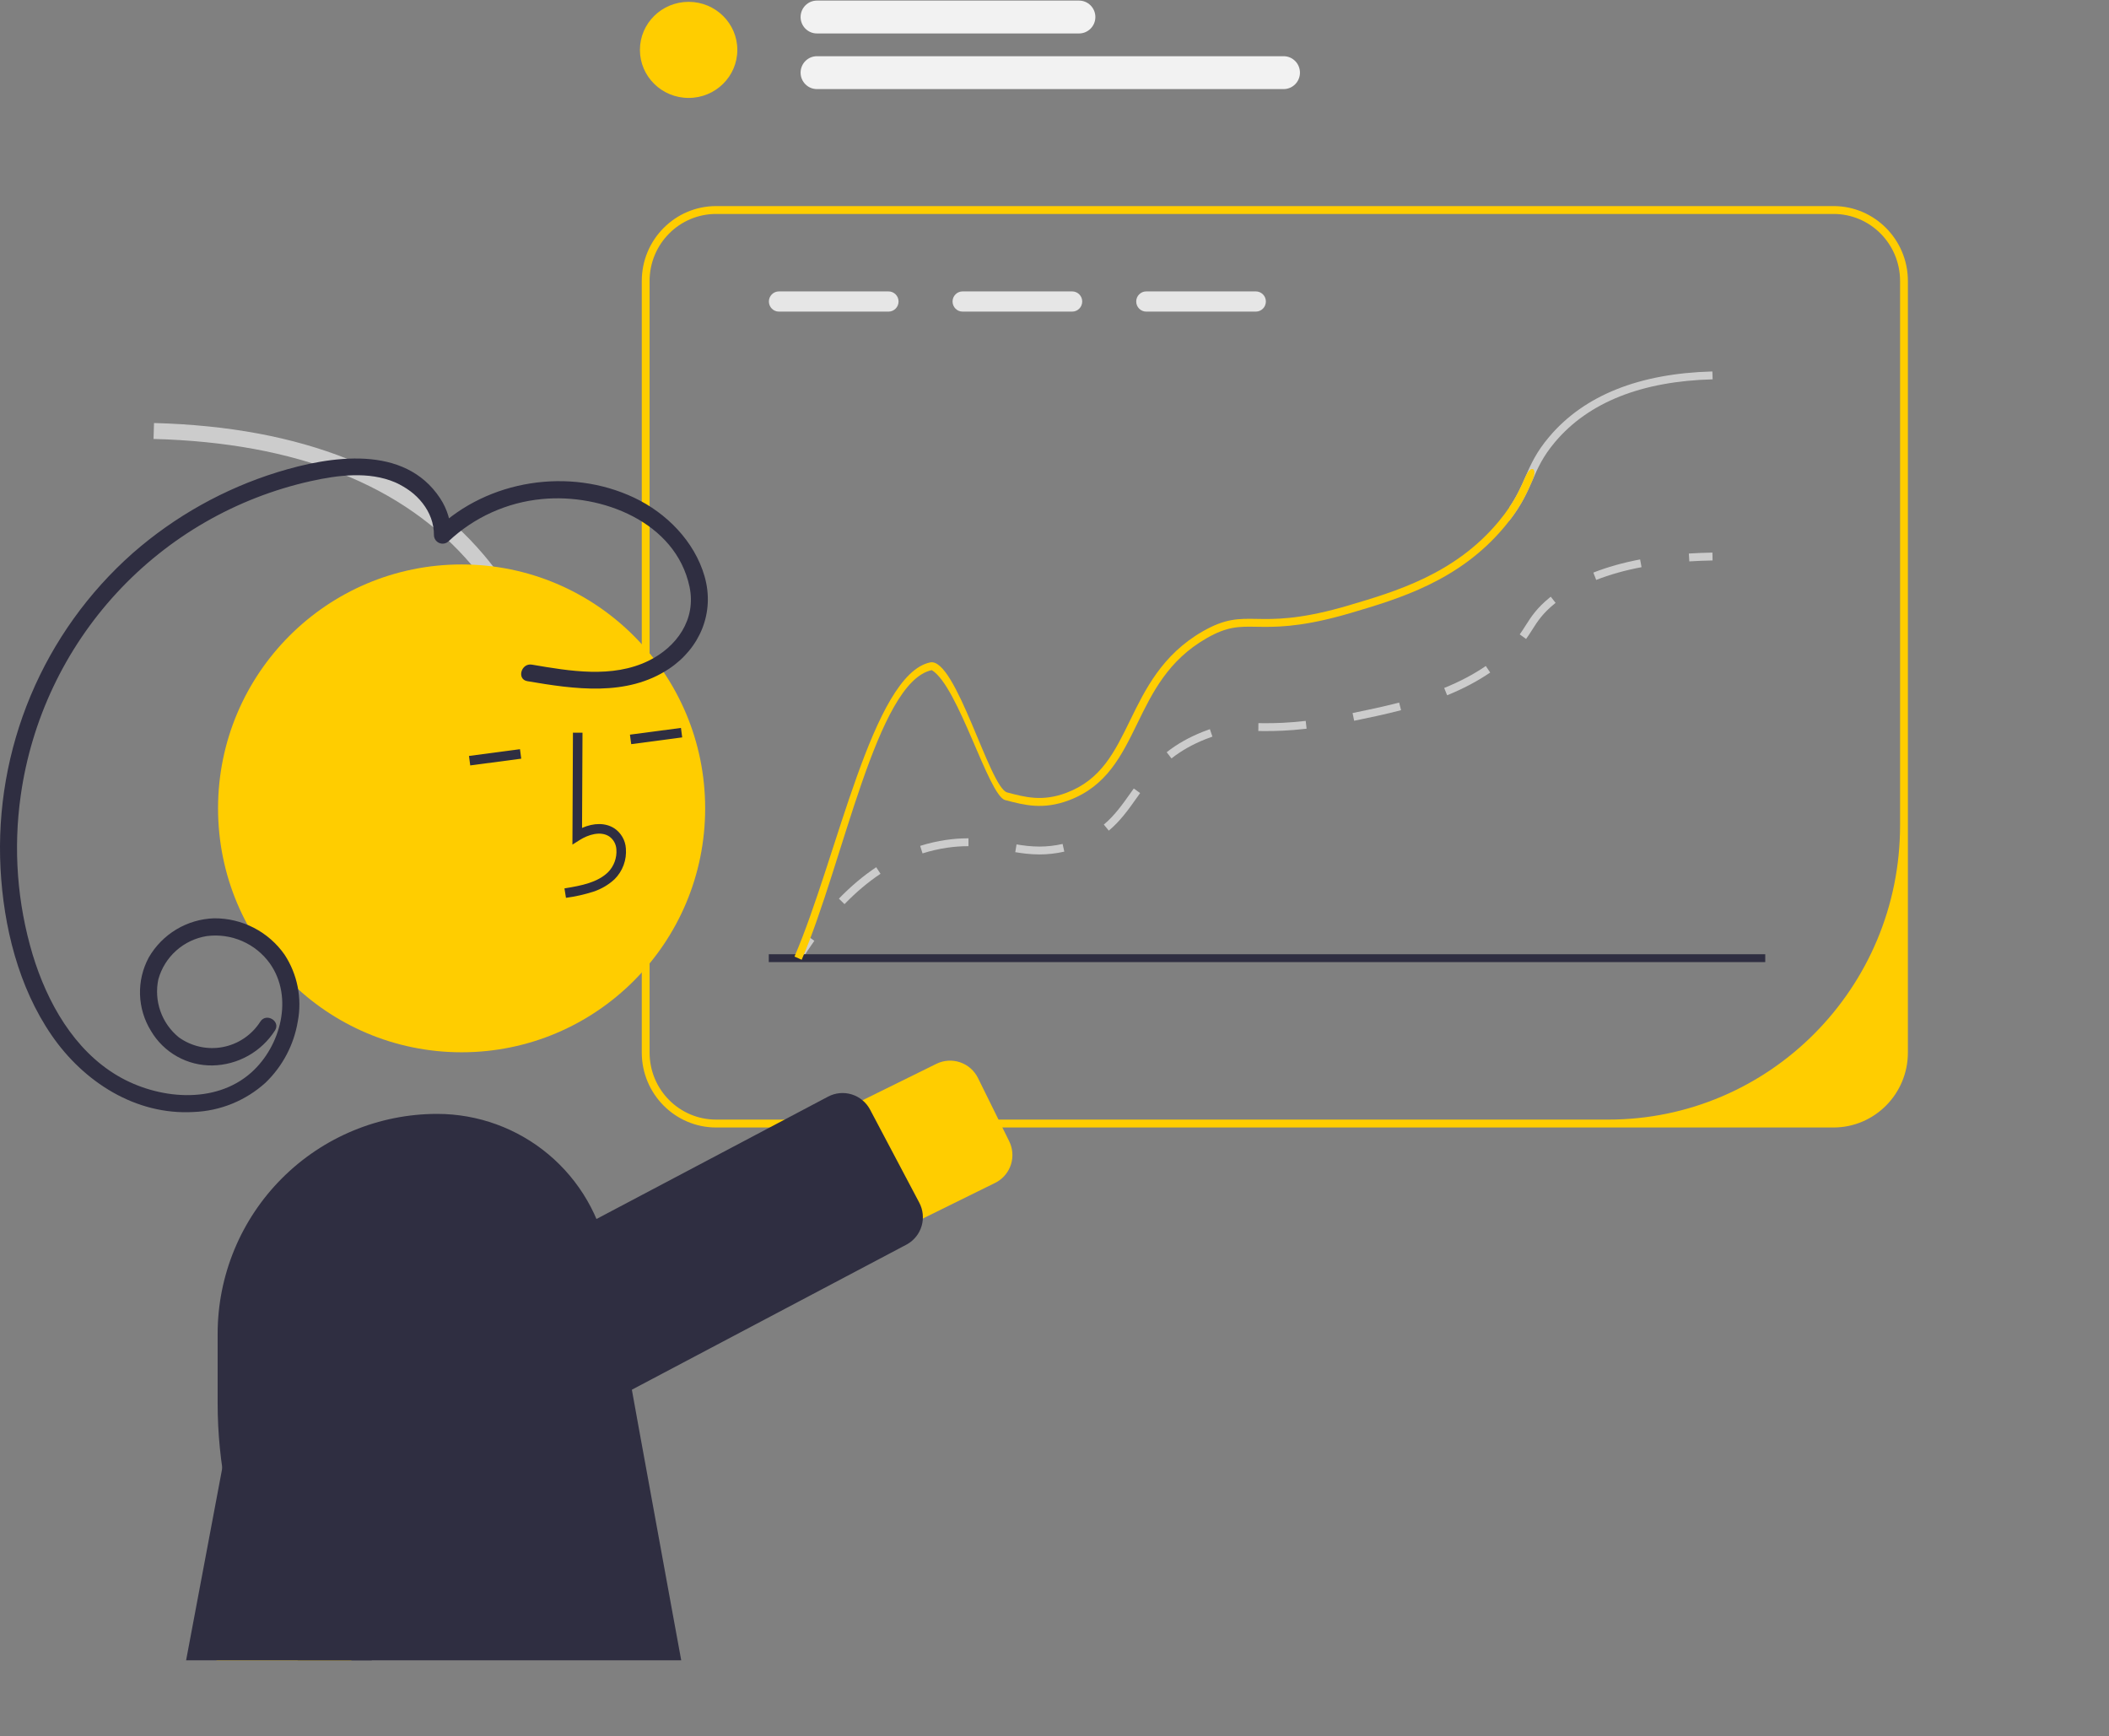 <?xml version="1.0" encoding="UTF-8"?> <svg xmlns="http://www.w3.org/2000/svg" width="198" height="163" viewBox="0 0 198 163" fill="none"><rect x="0" y="0" width="198" height="163" fill="#808080" stroke="none"/><g clip-path="url(#clip0_201_87)"><path d="M172.141 19.349H67.23C63.382 19.349 60.252 22.502 60.252 26.381V98.828C60.252 102.706 63.382 105.86 67.23 105.86H172.141C175.99 105.86 179.119 102.706 179.119 98.828V26.381C179.119 22.502 175.99 19.349 172.141 19.349ZM178.385 77.505C178.385 92.756 166.116 105.12 150.981 105.12H67.23C63.782 105.12 60.986 102.303 60.986 98.828V26.381C60.986 22.905 63.782 20.088 67.23 20.088H172.141C175.59 20.088 178.385 22.905 178.385 26.381V77.505Z" fill="#FFCD00"></path><path d="M75.238 90.159L74.617 89.766C75.02 89.119 75.437 88.493 75.854 87.903L76.452 88.333C76.042 88.91 75.634 89.525 75.238 90.159Z" fill="#CCCCCC"></path><path d="M79.284 84.89L78.758 84.374C79.878 83.218 81.056 82.225 82.261 81.424L82.665 82.04C81.504 82.813 80.367 83.772 79.284 84.89ZM97.589 80.223C96.713 80.223 95.915 80.11 95.317 80.011L95.436 79.282C96.041 79.382 96.77 79.484 97.589 79.484C98.312 79.484 99.023 79.403 99.761 79.239L99.92 79.961C99.128 80.137 98.366 80.223 97.589 80.223ZM86.61 80.125L86.389 79.42C87.177 79.169 87.994 78.982 88.816 78.862C89.522 78.759 90.197 78.709 90.879 78.709H90.924V79.448H90.879C90.232 79.448 89.592 79.496 88.921 79.593C88.138 79.708 87.36 79.887 86.61 80.125ZM104.099 77.988L103.63 77.42C104.643 76.572 105.368 75.547 106.137 74.462L106.443 74.031L107.039 74.463L106.734 74.892C105.937 76.017 105.185 77.08 104.099 77.988ZM109.983 71.209L109.532 70.626C110.521 69.848 111.638 69.218 112.948 68.699C113.171 68.611 113.384 68.532 113.589 68.462L113.826 69.161C113.631 69.228 113.429 69.303 113.216 69.387C111.973 69.879 110.916 70.475 109.983 71.209ZM118.842 68.64C118.595 68.64 118.361 68.638 118.136 68.635L118.144 67.896C118.374 67.899 118.614 67.899 118.868 67.901C119.732 67.901 120.934 67.876 122.584 67.684L122.668 68.418C120.964 68.617 119.743 68.638 118.842 68.64ZM127.132 67.672L126.986 66.948C128.304 66.679 129.837 66.359 131.355 65.965L131.538 66.68C130.003 67.08 128.459 67.402 127.132 67.672ZM135.861 65.279L135.586 64.593C137.057 63.995 138.335 63.321 139.492 62.532L139.903 63.144C138.703 63.963 137.38 64.661 135.861 65.279ZM143.274 59.995L142.679 59.563C142.884 59.277 143.061 58.998 143.232 58.727C143.737 57.93 144.259 57.106 145.503 56.094L145.59 56.024L146.045 56.604L145.964 56.669C144.813 57.606 144.345 58.344 143.85 59.126C143.674 59.404 143.491 59.692 143.274 59.995ZM149.857 54.45L149.589 53.761C150.897 53.245 152.374 52.829 153.979 52.525L154.114 53.252C152.554 53.547 151.122 53.95 149.857 54.45Z" fill="#CCCCCC"></path><path d="M158.599 52.709L158.553 51.971C159.266 51.926 160.012 51.897 160.769 51.883L160.782 52.622C160.036 52.636 159.301 52.665 158.599 52.709Z" fill="#CCCCCC"></path><path d="M83.42 27.361H73.125C72.608 27.361 72.186 27.786 72.186 28.307C72.186 28.832 72.608 29.257 73.125 29.257H83.42C83.937 29.257 84.359 28.832 84.359 28.307C84.359 27.786 83.937 27.361 83.42 27.361Z" fill="#E6E6E6"></path><path d="M100.663 27.361H90.368C89.851 27.361 89.429 27.786 89.429 28.307C89.429 28.832 89.851 29.257 90.368 29.257H100.663C101.18 29.257 101.602 28.832 101.602 28.307C101.602 27.786 101.18 27.361 100.663 27.361Z" fill="#E6E6E6"></path><path d="M117.906 27.361H107.611C107.094 27.361 106.672 27.786 106.672 28.307C106.672 28.832 107.094 29.257 107.611 29.257H117.906C118.423 29.257 118.845 28.832 118.845 28.307C118.845 27.786 118.423 27.361 117.906 27.361Z" fill="#E6E6E6"></path><path d="M165.728 89.593H72.176V90.332H165.728V89.593Z" fill="#2F2E41"></path><path d="M160.787 35.616C154.128 35.79 149.16 37.764 146.013 41.476C144.85 42.851 144.376 43.934 143.877 45.08C143.382 46.212 142.876 47.376 141.698 48.896V47.639C142.428 46.559 142.821 45.657 143.206 44.781C143.727 43.583 144.222 42.452 145.455 40.999C148.742 37.117 153.893 35.058 160.765 34.877L160.787 35.616Z" fill="#CCCCCC"></path><path d="M143.877 45.08C143.382 46.212 142.876 47.376 141.698 48.896C141.559 49.077 141.408 49.265 141.247 49.461C136.999 54.552 131.323 56.223 126.759 57.569C126.473 57.654 126.194 57.732 125.923 57.806C121.865 58.915 119.642 58.874 117.987 58.848C116.325 58.819 115.228 58.8 113.266 59.931C109.667 61.998 108.192 65.022 106.765 67.947C105.293 70.956 103.907 73.799 100.37 75.134C97.916 76.058 96.191 75.599 94.368 75.119C92.801 74.701 89.978 64.418 87.478 62.919C82.316 64.009 79.179 81.008 75.265 90.11L74.59 89.814C78.607 80.483 81.916 63.34 87.324 62.194C89.734 61.684 92.908 73.965 94.555 74.401C96.265 74.856 97.875 75.281 100.113 74.439C103.378 73.211 104.64 70.62 106.104 67.621C107.513 64.737 109.109 61.469 112.899 59.288C115.038 58.057 116.281 58.079 117.998 58.109C119.634 58.138 121.843 58.175 125.923 57.04C126.128 56.981 126.337 56.922 126.554 56.859C131.022 55.543 136.58 53.905 140.682 48.988C141.085 48.504 141.419 48.056 141.698 47.639C142.428 46.559 142.821 45.657 143.206 44.781C143.727 43.583 144.376 43.934 143.877 45.08Z" fill="#FFCD00"></path><path d="M64.651 9.195C67.176 9.195 69.223 7.175 69.223 4.684C69.223 2.193 67.176 0.173 64.651 0.173C62.125 0.173 60.078 2.193 60.078 4.684C60.078 7.175 62.125 9.195 64.651 9.195Z" fill="#FFCD00"></path><path d="M101.306 3.141H76.694C75.85 3.141 75.163 2.449 75.163 1.598C75.163 0.747 75.85 0.055 76.694 0.055H101.306C102.15 0.055 102.837 0.747 102.837 1.598C102.837 2.449 102.15 3.141 101.306 3.141Z" fill="#F2F2F2"></path><path d="M120.513 8.364H76.694C75.85 8.364 75.163 7.672 75.163 6.821C75.163 5.97 75.85 5.278 76.694 5.278H120.513C121.357 5.278 122.044 5.97 122.044 6.821C122.044 7.672 121.357 8.364 120.513 8.364Z" fill="#F2F2F2"></path></g><g clip-path="url(#clip1_201_87)"><path d="M14.415 41.213C27.88 41.565 37.925 45.557 44.29 53.063C46.642 55.844 47.599 58.034 48.608 60.352C49.609 62.639 50.633 64.995 53.015 68.067V65.525C51.538 63.342 50.745 61.518 49.965 59.746C48.912 57.324 47.91 55.036 45.418 52.098C38.771 44.248 28.355 40.084 14.459 39.718L14.415 41.213Z" fill="#CCCCCC"></path><path d="M93.598 110.971C94.237 110.6 94.712 110 94.925 109.292C95.139 108.584 95.076 107.82 94.748 107.156L91.815 101.213C91.473 100.518 90.869 99.988 90.136 99.739C89.404 99.49 88.603 99.542 87.91 99.884L41.41 122.807C39.931 123.538 38.803 124.827 38.274 126.39C37.745 127.954 37.859 129.665 38.59 131.147C39.321 132.628 40.61 133.76 42.173 134.292C43.736 134.825 45.446 134.715 46.926 133.986L93.426 111.062C93.484 111.033 93.541 111.003 93.598 110.971Z" fill="#FFCD00"></path><path d="M85.19 116.809C85.842 116.431 86.322 115.815 86.53 115.09C86.738 114.365 86.657 113.587 86.305 112.92L81.685 104.181C81.505 103.842 81.261 103.542 80.966 103.297C80.671 103.052 80.331 102.868 79.965 102.755C79.599 102.642 79.215 102.602 78.834 102.637C78.452 102.673 78.082 102.783 77.744 102.962L40.104 122.85C39.421 123.212 38.909 123.83 38.682 124.569C38.455 125.308 38.53 126.108 38.892 126.792L43.513 135.531C43.692 135.87 43.936 136.171 44.231 136.415C44.526 136.66 44.866 136.844 45.232 136.957C45.598 137.07 45.983 137.11 46.364 137.075C46.745 137.039 47.115 136.929 47.454 136.75L85.093 116.862C85.126 116.845 85.158 116.827 85.19 116.809Z" fill="#2F2E41"></path><path d="M43.337 98.799C30.708 98.799 20.471 88.546 20.471 75.898C20.471 63.25 30.708 52.997 43.337 52.997C55.965 52.997 66.203 63.25 66.203 75.898C66.203 88.546 55.965 98.799 43.337 98.799Z" fill="#FFCD00"></path><path d="M55.714 83.717C56.45 83.475 57.125 83.078 57.694 82.553C58.072 82.178 58.363 81.725 58.547 81.225C58.731 80.726 58.804 80.192 58.76 79.661C58.736 79.283 58.626 78.916 58.436 78.588C58.247 78.26 57.985 77.98 57.67 77.77C56.852 77.245 55.758 77.243 54.645 77.735L54.687 68.795L53.79 68.79L53.741 79.301L54.432 78.865C55.233 78.361 56.377 78.007 57.185 78.526C57.385 78.663 57.551 78.845 57.669 79.057C57.787 79.269 57.855 79.505 57.868 79.747C57.898 80.142 57.843 80.54 57.706 80.912C57.569 81.284 57.354 81.622 57.075 81.903C56.085 82.85 54.64 83.147 52.993 83.411L53.135 84.298C54.01 84.182 54.873 83.987 55.714 83.717Z" fill="#2F2E41"></path><path d="M63.93 68.344L64.047 69.234L59.26 69.868L59.142 68.977L63.93 68.344Z" fill="#2F2E41"></path><path d="M48.818 70.342L48.935 71.232L44.147 71.865L44.03 70.975L48.818 70.342Z" fill="#2F2E41"></path><path d="M62.802 174.186C63.812 174.185 64.781 173.783 65.496 173.067C66.21 172.351 66.612 171.381 66.613 170.369C66.613 170.369 60.537 137.353 57.065 118.003C56.391 114.24 54.417 110.834 51.489 108.381C48.561 105.929 44.865 104.585 41.048 104.584C35.581 104.584 30.337 106.76 26.471 110.632C22.605 114.504 20.433 119.756 20.433 125.231V131.752C20.433 143.006 24.897 153.799 32.842 161.757C40.788 169.715 51.565 174.186 62.802 174.186Z" fill="#2F2E41"></path><path d="M17.184 173.95C17.316 174.498 17.602 174.996 18.009 175.385C18.416 175.773 18.927 176.036 19.48 176.14L25.983 177.363C26.36 177.433 26.746 177.429 27.121 177.35C27.495 177.272 27.851 177.12 28.167 176.903C28.483 176.687 28.753 176.41 28.963 176.089C29.172 175.768 29.316 175.409 29.387 175.033L38.986 124.002C39.138 123.198 39.13 122.371 38.962 121.57C38.795 120.769 38.472 120.008 38.011 119.332C37.55 118.657 36.961 118.078 36.276 117.631C35.592 117.183 34.826 116.875 34.023 116.724C33.22 116.573 32.394 116.582 31.594 116.75C30.794 116.919 30.035 117.244 29.36 117.706C28.685 118.168 28.107 118.759 27.66 119.445C27.213 120.131 26.905 120.898 26.755 121.703L17.155 172.733C17.079 173.136 17.089 173.551 17.184 173.95Z" fill="#FFCD00"></path><path d="M16.997 159.785C17.128 160.333 17.414 160.831 17.821 161.22C18.228 161.608 18.739 161.871 19.292 161.975L30.401 164.064C31.16 164.205 31.945 164.04 32.583 163.603C33.221 163.166 33.66 162.494 33.804 161.733L41.686 119.83C41.757 119.454 41.753 119.067 41.675 118.692C41.596 118.316 41.445 117.961 41.229 117.644C41.013 117.328 40.737 117.057 40.416 116.848C40.096 116.638 39.738 116.494 39.361 116.423L28.253 114.335C27.877 114.264 27.491 114.268 27.116 114.347C26.741 114.426 26.386 114.578 26.07 114.794C25.754 115.011 25.483 115.287 25.274 115.608C25.065 115.929 24.921 116.288 24.85 116.665L16.968 158.568C16.891 158.971 16.901 159.386 16.997 159.785Z" fill="#2F2E41"></path><path d="M49.937 62.403C53.5 63.009 57.479 63.701 60.874 62.047C63.547 60.744 65.384 58.142 64.733 55.085C63.438 49.002 56.484 46.312 50.895 46.855C47.609 47.163 44.519 48.558 42.112 50.821C41.998 50.93 41.855 51.003 41.701 51.031C41.547 51.06 41.387 51.043 41.242 50.983C41.097 50.923 40.972 50.822 40.883 50.692C40.794 50.562 40.744 50.409 40.74 50.252C40.764 48.007 39.087 46.134 37.1 45.288C34.612 44.23 31.722 44.608 29.165 45.175C22.17 46.737 15.816 50.399 10.953 55.672C6.09 60.945 2.948 67.579 1.947 74.686C1.234 79.69 1.616 84.79 3.066 89.631C4.422 94.094 6.927 98.58 11.051 101.008C14.768 103.196 20.172 103.76 23.602 100.69C26.349 98.231 27.587 93.634 25.333 90.453C24.669 89.53 23.768 88.805 22.726 88.354C21.684 87.903 20.539 87.742 19.413 87.889C18.348 88.058 17.354 88.529 16.549 89.247C15.743 89.964 15.16 90.898 14.868 91.938C14.655 92.936 14.72 93.974 15.059 94.937C15.398 95.9 15.995 96.75 16.787 97.394C17.378 97.819 18.05 98.12 18.761 98.277C19.472 98.434 20.208 98.445 20.923 98.308C21.638 98.171 22.318 97.89 22.922 97.481C23.525 97.073 24.039 96.546 24.432 95.932C24.978 95.054 26.37 95.862 25.82 96.745C25.19 97.733 24.325 98.55 23.304 99.124C22.282 99.698 21.135 100.011 19.964 100.035C18.797 100.056 17.645 99.766 16.627 99.195C15.609 98.624 14.76 97.791 14.168 96.784C13.534 95.755 13.181 94.578 13.145 93.369C13.11 92.161 13.392 90.964 13.965 89.9C14.591 88.815 15.483 87.907 16.557 87.263C17.631 86.619 18.851 86.26 20.102 86.22C21.399 86.21 22.68 86.516 23.833 87.112C24.986 87.707 25.978 88.575 26.721 89.64C27.925 91.483 28.369 93.721 27.96 95.885C27.598 98.085 26.534 100.109 24.929 101.654C23.07 103.339 20.677 104.313 18.172 104.406C12.72 104.718 7.853 101.572 4.846 97.199C1.726 92.662 0.331 86.969 0.049 81.526C-0.237 75.978 0.73 70.437 2.877 65.315C5.025 60.193 8.299 55.622 12.454 51.942C16.407 48.478 21.042 45.884 26.06 44.329C31.027 42.805 37.962 41.694 41.316 46.777C41.999 47.806 42.358 49.017 42.348 50.252L40.975 49.683C45.829 45.038 53.458 43.864 59.518 46.719C62.561 48.153 65.2 50.82 66.146 54.108C67.128 57.519 65.708 60.867 62.797 62.802C58.835 65.435 53.922 64.706 49.51 63.956C48.492 63.783 48.923 62.231 49.937 62.403Z" fill="#2F2E41"></path></g><defs><clipPath id="clip0_201_87"><rect width="133" height="162" fill="white" transform="translate(60.078 0.055)"></rect></clipPath><clipPath id="clip1_201_87"><rect width="198" height="145" fill="white" transform="matrix(-1 0 0 1 198 10.889)"></rect></clipPath></defs></svg> 